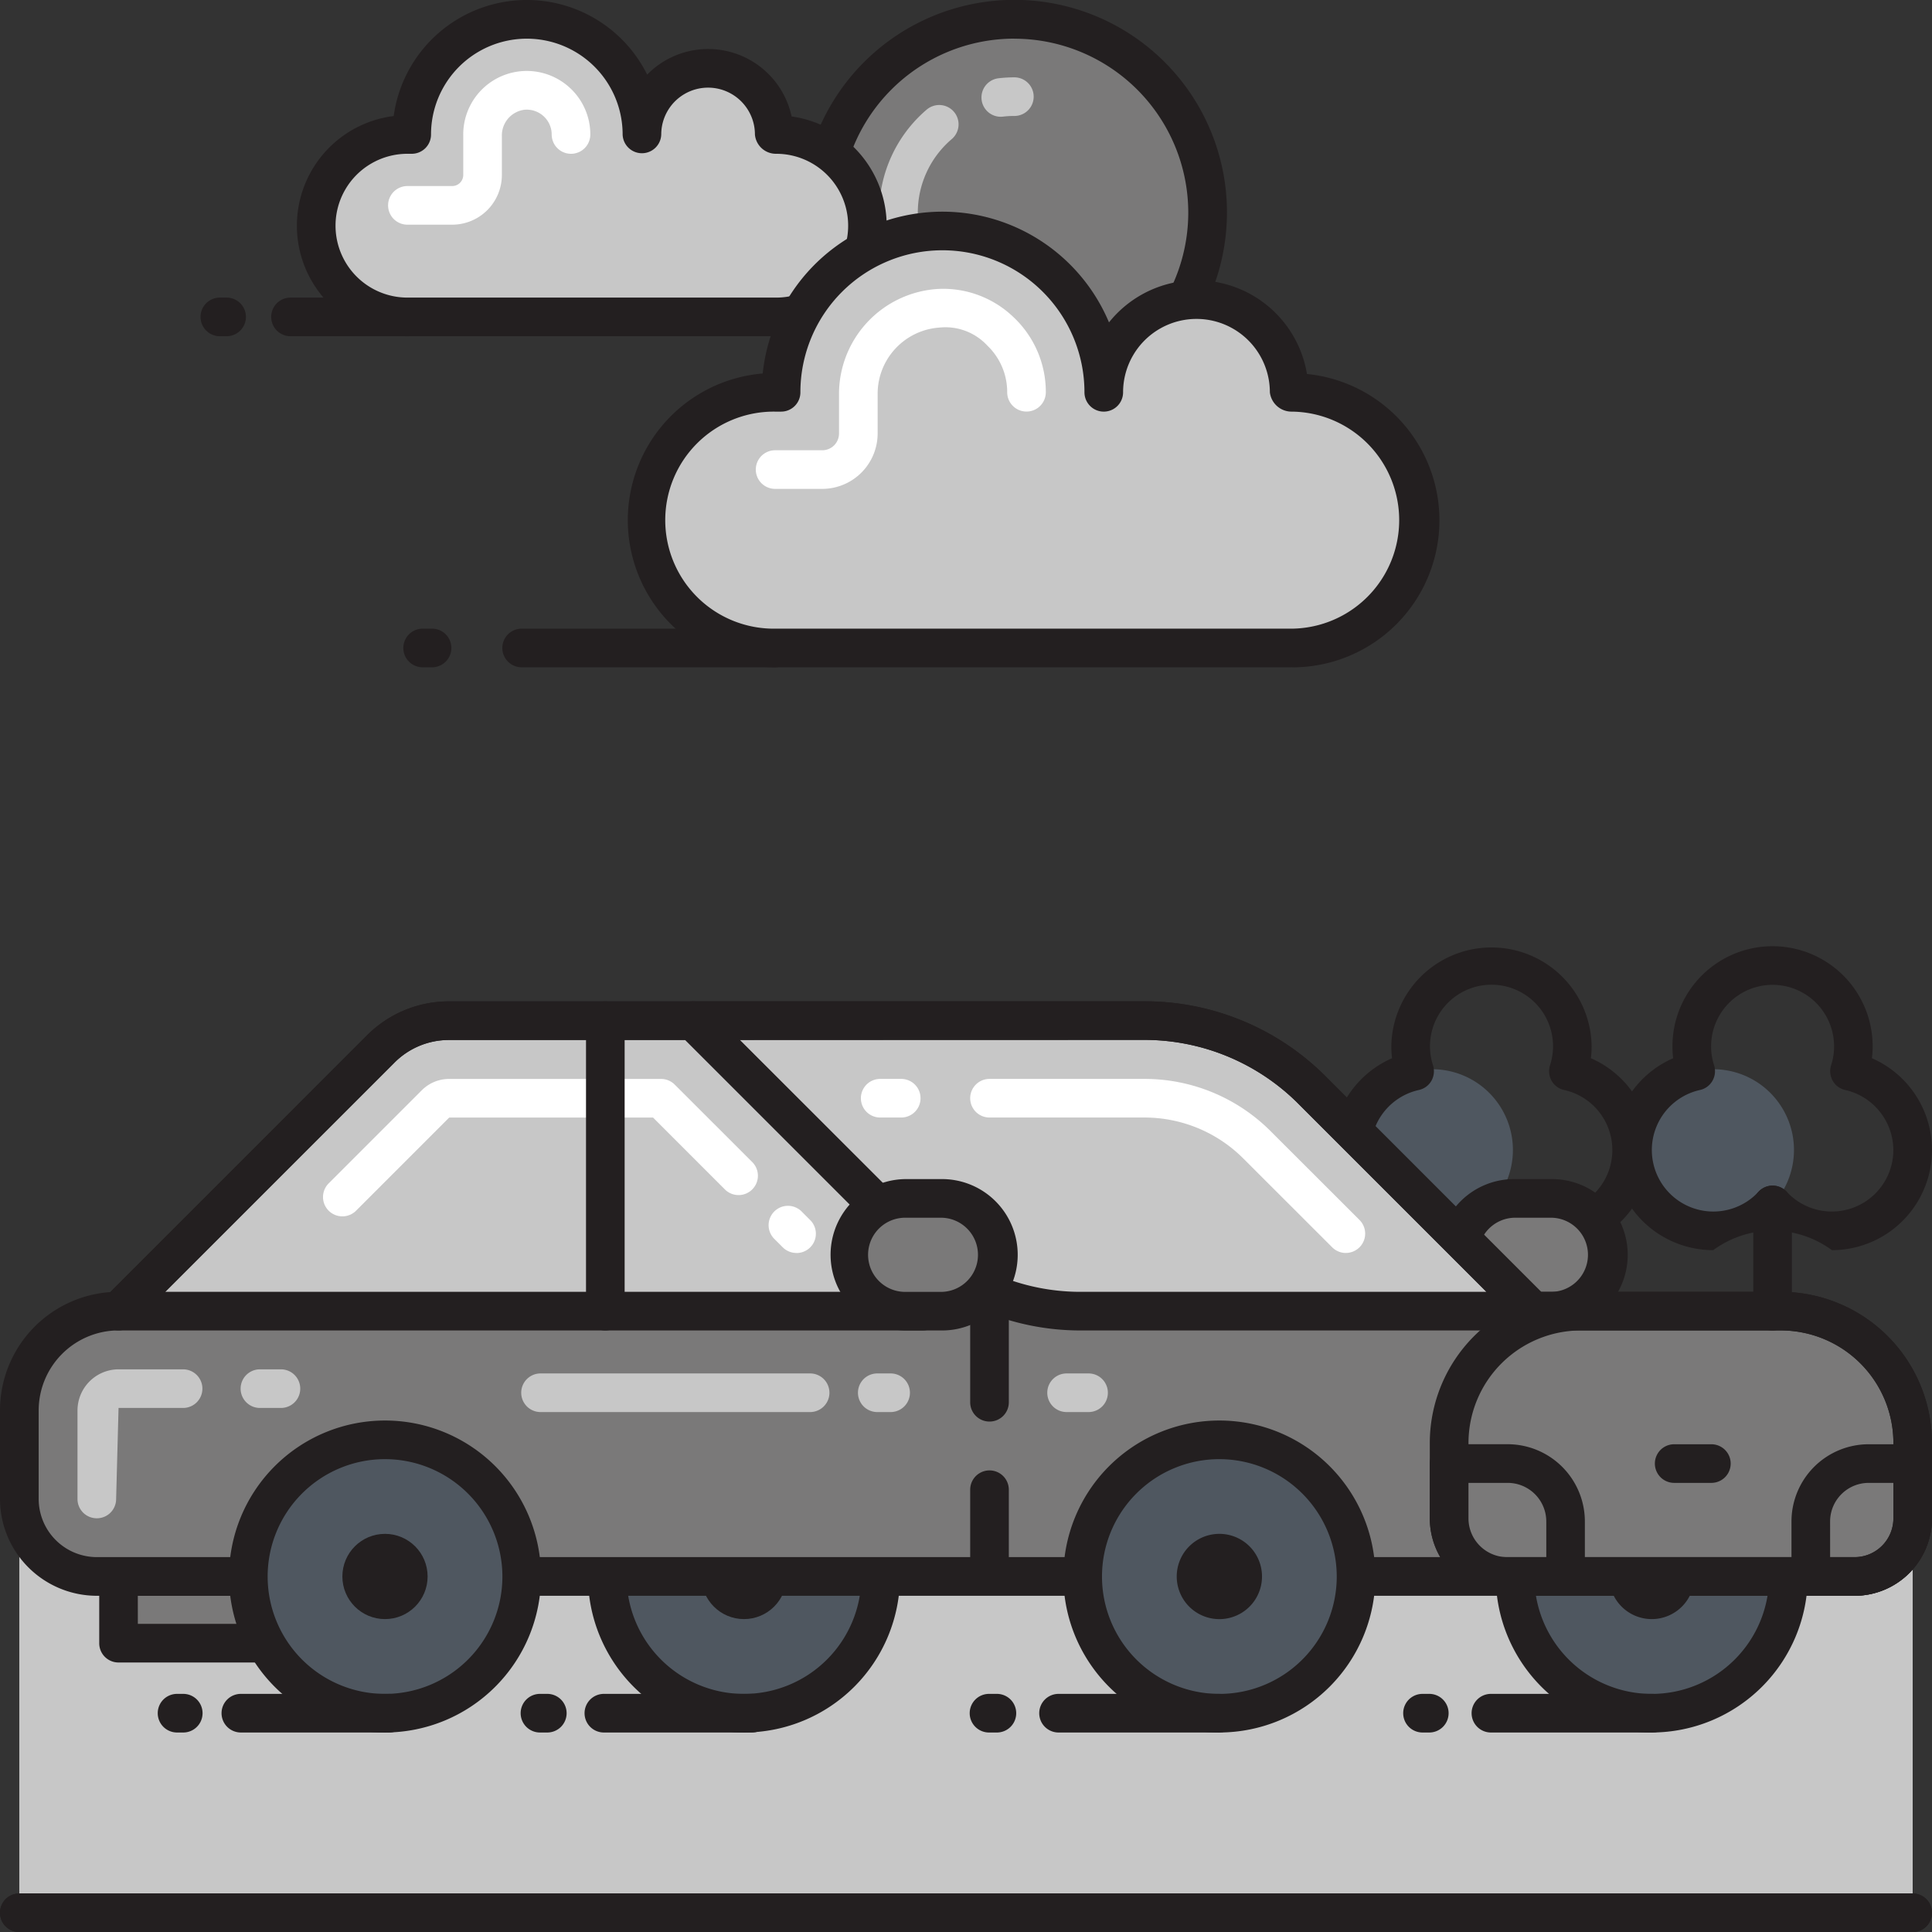 <svg xmlns="http://www.w3.org/2000/svg" width="117.227" height="117.232" viewBox="0 0 117.227 117.232"><rect x="0" y="0" width="117.227" height="117.232" fill="#333333" stroke="none"/><g transform="translate(-906.86 -3811.352)"><circle cx="11.723" cy="11.723" r="11.723" transform="translate(956.687 3812.525)" fill="#7a7979"/><path d="M967.578,3818.437a1.172,1.172,0,0,1-.147-2.334,8.146,8.146,0,0,1,.977-.058,1.172,1.172,0,1,1,0,2.344,5.185,5.185,0,0,0-.684.039C967.676,3818.432,967.627,3818.437,967.578,3818.437Z" fill="#c7c7c7"/><path d="M961.377,3825.42a1.169,1.169,0,0,1-1.172-1.172,8.22,8.22,0,0,1,2.861-6.226,1.174,1.174,0,1,1,1.533,1.778,5.857,5.857,0,0,0-2.05,4.448A1.17,1.17,0,0,1,961.377,3825.42Z" fill="#c7c7c7"/><path d="M968.408,3837.143a12.9,12.9,0,1,1,12.9-12.9A12.908,12.908,0,0,1,968.408,3837.143Zm0-23.447a10.552,10.552,0,1,0,10.552,10.552A10.561,10.561,0,0,0,968.408,3813.7Z" fill="#231f20"/><rect width="114.884" height="27.21" transform="translate(908.031 3900.2)" fill="#c7c7c7"/><path d="M1022.915,3928.584H908.032a1.172,1.172,0,1,1,0-2.344h114.883a1.172,1.172,0,1,1,0,2.344Z" fill="#231f20"/><path d="M1022.915,3928.584H908.032a1.172,1.172,0,1,1,0-2.344h114.883a1.172,1.172,0,1,1,0,2.344Z" fill="#231f20"/><path d="M1009.747,3876.346a4.9,4.9,0,1,1-3.835,4.786A4.891,4.891,0,0,1,1009.747,3876.346Z" fill="#4f5760"/><path d="M1018.013,3887.207a6.07,6.07,0,0,0-7.2,0,6.077,6.077,0,0,1-2.431-11.646,5.778,5.778,0,0,1-.044-.722,6.074,6.074,0,1,1,12.148,0,5.957,5.957,0,0,1-.044.722,6.077,6.077,0,0,1-2.431,11.646Zm-3.6-3.916a1.175,1.175,0,0,1,.859.376,3.732,3.732,0,0,0,6.47-2.534,3.754,3.754,0,0,0-2.915-3.643,1.153,1.153,0,0,1-.762-.557,1.179,1.179,0,0,1-.1-.942,3.67,3.67,0,0,0,.18-1.152,3.73,3.73,0,1,0-7.461,0,3.671,3.671,0,0,0,.181,1.152,1.179,1.179,0,0,1-.1.942,1.155,1.155,0,0,1-.762.557,3.732,3.732,0,1,0,3.555,6.177,1.167,1.167,0,0,1,.859-.376Z" fill="#231f20"/><path d="M992.693,3876.346a4.9,4.9,0,1,1-3.835,4.786A4.892,4.892,0,0,1,992.693,3876.346Z" fill="#4f5760"/><path d="M1000.957,3887.207a6.068,6.068,0,0,0-7.2,0,6.077,6.077,0,0,1-2.432-11.646,5.97,5.97,0,0,1-.044-.722,6.077,6.077,0,0,1,12.153,0,5.778,5.778,0,0,1-.044.722,6.077,6.077,0,0,1-2.436,11.646Zm-3.6-3.916a1.179,1.179,0,0,1,.86.376,3.733,3.733,0,1,0,3.554-6.177,1.164,1.164,0,0,1-.766-.561,1.191,1.191,0,0,1-.093-.948,3.733,3.733,0,1,0-7.105,0,1.19,1.19,0,0,1-.092.948,1.166,1.166,0,0,1-.767.561,3.731,3.731,0,1,0,3.55,6.177,1.168,1.168,0,0,1,.859-.376Z" fill="#231f20"/><path d="M921.926,3907.007h-7.873v4.047h8.578Z" fill="#7a7979"/><path d="M922.632,3912.226h-8.579a1.168,1.168,0,0,1-1.172-1.171v-4.048a1.169,1.169,0,0,1,1.172-1.172h7.871a1.169,1.169,0,0,1,1.152.971l.708,4.048a1.17,1.17,0,0,1-1.152,1.372Zm-7.408-2.343h6.011l-.3-1.7h-5.713Z" fill="#231f20"/><circle cx="8.294" cy="8.294" r="8.294" transform="translate(943.709 3898.713)" fill="#4f5760"/><path d="M952,3916.474a9.465,9.465,0,1,1,9.468-9.467A9.475,9.475,0,0,1,952,3916.474Zm0-16.586a7.122,7.122,0,1,0,7.124,7.119A7.126,7.126,0,0,0,952,3899.888Z" fill="#231f20"/><circle cx="2.586" cy="2.586" r="2.586" transform="translate(949.417 3904.421)" fill="#231f20"/><path d="M914.053,3890.909h0a6.022,6.022,0,0,0-6.022,6.021v5.374a4.7,4.7,0,0,0,4.7,4.7h106.657a3.525,3.525,0,0,0,3.525-3.525v-4.576a8,8,0,0,0-8-8H999.88l-13.4-13.4a14.437,14.437,0,0,0-10.209-4.229H934.115a5.881,5.881,0,0,0-4.157,1.722l-5.652,5.652Z" fill="#7a7979"/><path d="M1000.964,3884.066H998.8a3.422,3.422,0,1,0,0,6.843h2.167a3.422,3.422,0,1,0,0-6.843Z" fill="#7a7979"/><path d="M1000.962,3892.08H998.8a4.593,4.593,0,1,1,0-9.185h2.163a4.593,4.593,0,1,1,0,9.185Zm-2.163-6.841a2.249,2.249,0,1,0,0,4.5h2.163a2.249,2.249,0,1,0,0-4.5Z" fill="#231f20"/><path d="M1015.378,3907.007a8.295,8.295,0,1,1-8.295-8.294A8.294,8.294,0,0,1,1015.378,3907.007Z" fill="#4f5760"/><path d="M1007.085,3916.474a9.465,9.465,0,1,1,9.463-9.467A9.479,9.479,0,0,1,1007.085,3916.474Zm0-16.586a7.122,7.122,0,1,0,7.119,7.119A7.131,7.131,0,0,0,1007.085,3899.888Z" fill="#231f20"/><path d="M999.88,3890.909l-13.4-13.4a14.437,14.437,0,0,0-10.209-4.229H948.914l13.5,13.5a14.106,14.106,0,0,0,9.972,4.13Z" fill="#c7c7c7"/><path d="M988.525,3887.378a1.174,1.174,0,0,1-.83-.342l-5.371-5.366a8.467,8.467,0,0,0-6.05-2.51H966.9a1.172,1.172,0,1,1,0-2.344h9.37a10.814,10.814,0,0,1,7.71,3.194l5.371,5.366a1.172,1.172,0,0,1-.83,2Z" fill="#fff"/><path d="M961.543,3879.16h-1.275a1.172,1.172,0,0,1,0-2.344h1.275a1.172,1.172,0,1,1,0,2.344Z" fill="#fff"/><path d="M1009.669,3907.007a2.586,2.586,0,1,1-2.586-2.586A2.586,2.586,0,0,1,1009.669,3907.007Z" fill="#231f20"/><path d="M999.883,3892.08h-27.5a15.369,15.369,0,0,1-10.8-4.473l-13.5-13.5a1.182,1.182,0,0,1-.254-1.279,1.17,1.17,0,0,1,1.084-.723h27.358a15.523,15.523,0,0,1,11.04,4.571l13.4,13.4a1.184,1.184,0,0,1,.254,1.279A1.17,1.17,0,0,1,999.883,3892.08Zm-48.135-17.627,11.494,11.494a13,13,0,0,0,9.141,3.789h24.668l-11.4-11.4a13.2,13.2,0,0,0-9.38-3.887Z" fill="#231f20"/><path d="M1013.7,3907.007H998.318a3.526,3.526,0,0,1-3.526-3.525v-4.576a8,8,0,0,1,8-8h12.13a8,8,0,0,1,8,8v4.576a3.525,3.525,0,0,1-3.525,3.525Z" fill="#7a7979"/><path d="M1019.389,3908.179H998.315a4.706,4.706,0,0,1-4.7-4.7v-4.575a9.178,9.178,0,0,1,9.17-9.17h12.129a9.178,9.178,0,0,1,9.17,9.17v4.575A4.706,4.706,0,0,1,1019.389,3908.179Zm-16.6-16.1a6.832,6.832,0,0,0-6.826,6.826v4.575a2.355,2.355,0,0,0,2.353,2.354h21.074a2.355,2.355,0,0,0,2.354-2.354v-4.575a6.833,6.833,0,0,0-6.826-6.826Z" fill="#231f20"/><path d="M1010.7,3901.328h-2.256a1.172,1.172,0,1,1,0-2.344h2.256a1.172,1.172,0,1,1,0,2.344Z" fill="#231f20"/><path d="M998.342,3900.156h-3.55v3.326a3.526,3.526,0,0,0,3.526,3.525h3.535v-3.34A3.511,3.511,0,0,0,998.342,3900.156Z" fill="#7a7979"/><path d="M1001.855,3908.179h-3.54a4.706,4.706,0,0,1-4.7-4.7v-3.325a1.169,1.169,0,0,1,1.172-1.172h3.55a4.691,4.691,0,0,1,4.687,4.683v3.34A1.169,1.169,0,0,1,1001.855,3908.179Zm-5.893-6.851v2.153a2.355,2.355,0,0,0,2.353,2.354h2.368v-2.168a2.343,2.343,0,0,0-2.343-2.339Z" fill="#231f20"/><path d="M1022.916,3903.482v-3.326h-2.674a3.511,3.511,0,0,0-3.511,3.511v3.34h2.66A3.525,3.525,0,0,0,1022.916,3903.482Z" fill="#7a7979"/><path d="M1019.389,3908.179h-2.656a1.17,1.17,0,0,1-1.172-1.172v-3.34a4.687,4.687,0,0,1,4.683-4.683h2.671a1.17,1.17,0,0,1,1.172,1.172v3.325A4.706,4.706,0,0,1,1019.389,3908.179Zm-1.484-2.344h1.484a2.355,2.355,0,0,0,2.354-2.354v-2.153h-1.5a2.343,2.343,0,0,0-2.339,2.339Z" fill="#231f20"/><path d="M914.053,3890.909h48.815l-.3-3.977-13.653-13.649h-14.8a5.881,5.881,0,0,0-4.157,1.722Z" fill="#c7c7c7"/><path d="M927.632,3885.156a1.172,1.172,0,0,1-.83-2l5.654-5.654a2.339,2.339,0,0,1,1.66-.684h12.852a1.171,1.171,0,0,1,.83.342l4.721,4.717a1.174,1.174,0,0,1-1.66,1.66l-4.375-4.375H934.116l-5.654,5.654A1.17,1.17,0,0,1,927.632,3885.156Z" fill="#fff"/><path d="M955.185,3887.378a1.18,1.18,0,0,1-.835-.347l-.5-.5a1.174,1.174,0,1,1,1.67-1.65l.5.5a1.171,1.171,0,0,1-.835,2Z" fill="#fff"/><path d="M962.866,3892.08H914.053a1.173,1.173,0,0,1-.83-2l15.9-15.9a7.01,7.01,0,0,1,4.99-2.066h14.8a1.171,1.171,0,0,1,.83.342L963.4,3886.1a1.183,1.183,0,0,1,.337.743l.3,3.974a1.171,1.171,0,0,1-1.167,1.26Zm-45.981-2.344H961.6l-.17-2.28-13-13H934.116a4.658,4.658,0,0,0-3.33,1.382Z" fill="#231f20"/><path d="M966.9,3897.607a1.169,1.169,0,0,1-1.172-1.172v-5.527a1.172,1.172,0,0,1,2.344,0v5.527A1.168,1.168,0,0,1,966.9,3897.607Z" fill="#231f20"/><path d="M966.9,3906.968a1.17,1.17,0,0,1-1.172-1.172v-4.053a1.172,1.172,0,0,1,2.344,0v4.053A1.169,1.169,0,0,1,966.9,3906.968Z" fill="#231f20"/><path d="M963.952,3884.066h-2.168a3.422,3.422,0,1,0,0,6.843h2.168a3.422,3.422,0,1,0,0-6.843Z" fill="#7a7979"/><path d="M963.95,3892.08h-2.168a4.593,4.593,0,0,1,0-9.185h2.168a4.593,4.593,0,1,1,0,9.185Zm-2.168-6.841a2.249,2.249,0,0,0,0,4.5h2.168a2.249,2.249,0,1,0,0-4.5Z" fill="#231f20"/><path d="M943.589,3892.08a1.169,1.169,0,0,1-1.172-1.172v-17.627a1.172,1.172,0,1,1,2.344,0v17.627A1.17,1.17,0,0,1,943.589,3892.08Z" fill="#231f20"/><path d="M960.9,3897.031h-.81a1.172,1.172,0,1,1,0-2.344h.81a1.172,1.172,0,1,1,0,2.344Z" fill="#c7c7c7"/><path d="M956.015,3897.031H939.658a1.172,1.172,0,1,1,0-2.344h16.357a1.172,1.172,0,1,1,0,2.344Z" fill="#c7c7c7"/><path d="M972.91,3897.031h-1.333a1.172,1.172,0,1,1,0-2.344h1.333a1.172,1.172,0,1,1,0,2.344Z" fill="#c7c7c7"/><path d="M1019.389,3908.179H912.734a5.883,5.883,0,0,1-5.874-5.874v-5.376a7.2,7.2,0,0,1,6.69-7.178l15.576-15.576a7.01,7.01,0,0,1,4.99-2.066h42.158a15.523,15.523,0,0,1,11.04,4.571l13.052,13.056h14.551a9.178,9.178,0,0,1,9.17,9.17v4.575A4.7,4.7,0,0,1,1019.389,3908.179Zm-85.273-33.726a4.658,4.658,0,0,0-3.33,1.382l-15.9,15.9a1.171,1.171,0,0,1-.83.342,4.858,4.858,0,0,0-4.849,4.849v5.376a3.532,3.532,0,0,0,3.53,3.53h106.655a2.355,2.355,0,0,0,2.354-2.354v-4.575a6.833,6.833,0,0,0-6.826-6.826H999.883a1.168,1.168,0,0,1-.83-.342l-13.4-13.4a13.2,13.2,0,0,0-9.38-3.887Z" fill="#231f20"/><path d="M912.734,3903.476a1.169,1.169,0,0,1-1.172-1.171v-5.376a2.5,2.5,0,0,1,2.491-2.491h3.916a1.172,1.172,0,0,1,0,2.344h-3.916l-.147,5.523A1.168,1.168,0,0,1,912.734,3903.476Z" fill="#c7c7c7"/><circle cx="8.294" cy="8.294" r="8.294" transform="translate(921.926 3898.713)" fill="#4f5760"/><path d="M930.22,3916.474a9.465,9.465,0,1,1,9.467-9.467A9.479,9.479,0,0,1,930.22,3916.474Zm0-16.586a7.122,7.122,0,1,0,7.124,7.119A7.131,7.131,0,0,0,930.22,3899.888Z" fill="#231f20"/><circle cx="2.586" cy="2.586" r="2.586" transform="translate(927.634 3904.421)" fill="#231f20"/><path d="M923.906,3896.782h-1.274a1.172,1.172,0,1,1,0-2.344h1.274a1.172,1.172,0,1,1,0,2.344Z" fill="#c7c7c7"/><path d="M989.142,3907.007a8.295,8.295,0,1,1-8.3-8.294A8.295,8.295,0,0,1,989.142,3907.007Z" fill="#4f5760"/><path d="M980.849,3916.474a9.465,9.465,0,1,1,9.463-9.467A9.479,9.479,0,0,1,980.849,3916.474Zm0-16.586a7.122,7.122,0,1,0,7.12,7.119A7.131,7.131,0,0,0,980.849,3899.888Z" fill="#231f20"/><path d="M983.434,3907.007a2.587,2.587,0,1,1-2.587-2.586A2.586,2.586,0,0,1,983.434,3907.007Z" fill="#231f20"/><path d="M1007.085,3916.474h-9.727a1.172,1.172,0,1,1,0-2.343h9.727a1.172,1.172,0,1,1,0,2.343Z" fill="#231f20"/><path d="M993.55,3916.474h-.411a1.172,1.172,0,0,1,0-2.343h.411a1.172,1.172,0,1,1,0,2.343Z" fill="#231f20"/><path d="M980.845,3916.474h-9.722a1.172,1.172,0,1,1,0-2.343h9.722a1.172,1.172,0,0,1,0,2.343Z" fill="#231f20"/><path d="M967.314,3916.474h-.41a1.172,1.172,0,1,1,0-2.343h.41a1.172,1.172,0,1,1,0,2.343Z" fill="#231f20"/><path d="M952.456,3916.474h-8.921a1.172,1.172,0,1,1,0-2.343h8.921a1.172,1.172,0,1,1,0,2.343Z" fill="#231f20"/><path d="M940.034,3916.474h-.376a1.172,1.172,0,1,1,0-2.343h.376a1.172,1.172,0,1,1,0,2.343Z" fill="#231f20"/><path d="M930.434,3916.474h-8.925a1.172,1.172,0,1,1,0-2.343h8.925a1.172,1.172,0,1,1,0,2.343Z" fill="#231f20"/><path d="M918.013,3916.474h-.376a1.172,1.172,0,1,1,0-2.343h.376a1.172,1.172,0,0,1,0,2.343Z" fill="#231f20"/><path d="M931.582,3831.753h-7.095a1.172,1.172,0,1,1,0-2.344h7.095a1.172,1.172,0,1,1,0,2.344Z" fill="#231f20"/><path d="M920.61,3831.753h-.41a1.172,1.172,0,1,1,0-2.344h.41a1.172,1.172,0,1,1,0,2.344Z" fill="#231f20"/><path d="M931.584,3819.511a5.534,5.534,0,0,0,0,11.068H953.96a5.534,5.534,0,0,0,0-11.068h-.122a4.013,4.013,0,0,0-8.026,0,6.986,6.986,0,0,0-13.971,0Z" fill="#c7c7c7"/><path d="M953.96,3831.753H931.582a6.706,6.706,0,0,1-.835-13.36,8.154,8.154,0,0,1,15.381-2.514,5.181,5.181,0,0,1,8.764,2.539,6.7,6.7,0,0,1-.932,13.335Zm-22.378-11.07a4.363,4.363,0,0,0,0,8.726H953.96a4.363,4.363,0,0,0,0-8.726,1.279,1.279,0,0,1-1.294-1.171,2.842,2.842,0,1,0-5.684,0,1.172,1.172,0,0,1-2.343,0,5.813,5.813,0,1,0-11.626,0,1.169,1.169,0,0,1-1.172,1.171Z" fill="#231f20"/><path d="M934.3,3824.985h-2.72a1.172,1.172,0,1,1,0-2.344h2.72a.673.673,0,0,0,.669-.668v-2.383a3.853,3.853,0,0,1,6.445-2.93,3.848,3.848,0,0,1,1.265,2.852,1.172,1.172,0,0,1-2.344,0,1.514,1.514,0,0,0-1.656-1.5,1.567,1.567,0,0,0-1.367,1.582v2.383A3.017,3.017,0,0,1,934.3,3824.985Z" fill="#fff"/><path d="M953.891,3851.841h-15.38a1.172,1.172,0,1,1,0-2.344h15.38a1.172,1.172,0,1,1,0,2.344Z" fill="#231f20"/><path d="M933.076,3851.841h-.571a1.172,1.172,0,1,1,0-2.344h.571a1.172,1.172,0,1,1,0,2.344Z" fill="#231f20"/><path d="M953.89,3835.155a7.756,7.756,0,0,0,0,15.513h31.363a7.756,7.756,0,0,0,0-15.513h-.171a5.624,5.624,0,0,0-11.249,0,9.792,9.792,0,0,0-19.583,0Z" fill="#c7c7c7"/><path d="M985.254,3851.841H953.891a8.929,8.929,0,0,1-.752-17.827,10.963,10.963,0,0,1,21.011-3.1,6.794,6.794,0,0,1,12.012,3.13,8.922,8.922,0,0,1-.908,17.8Zm-31.363-15.513a6.585,6.585,0,1,0,0,13.169h31.363a6.585,6.585,0,0,0,0-13.169,1.326,1.326,0,0,1-1.343-1.172,4.453,4.453,0,1,0-8.906,0,1.172,1.172,0,0,1-2.344,0,8.618,8.618,0,0,0-17.236,0,1.169,1.169,0,0,1-1.172,1.172Z" fill="#231f20"/><path d="M956.753,3841.015h-2.862a1.171,1.171,0,0,1,0-2.343h2.862a1.015,1.015,0,0,0,1.015-1.016v-2.373a6.391,6.391,0,0,1,6.031-6.4,6.156,6.156,0,0,1,4.594,1.748,6.228,6.228,0,0,1,1.924,4.521,1.172,1.172,0,0,1-2.344,0,3.9,3.9,0,0,0-1.206-2.832,3.46,3.46,0,0,0-2.88-1.094,4.029,4.029,0,0,0-3.775,4.053v2.373A3.365,3.365,0,0,1,956.753,3841.015Z" fill="#fff"/><path d="M1014.414,3892.08a1.169,1.169,0,0,1-1.172-1.172v-6.445a1.172,1.172,0,0,1,2.344,0v6.445A1.17,1.17,0,0,1,1014.414,3892.08Z" fill="#231f20"/></g></svg>